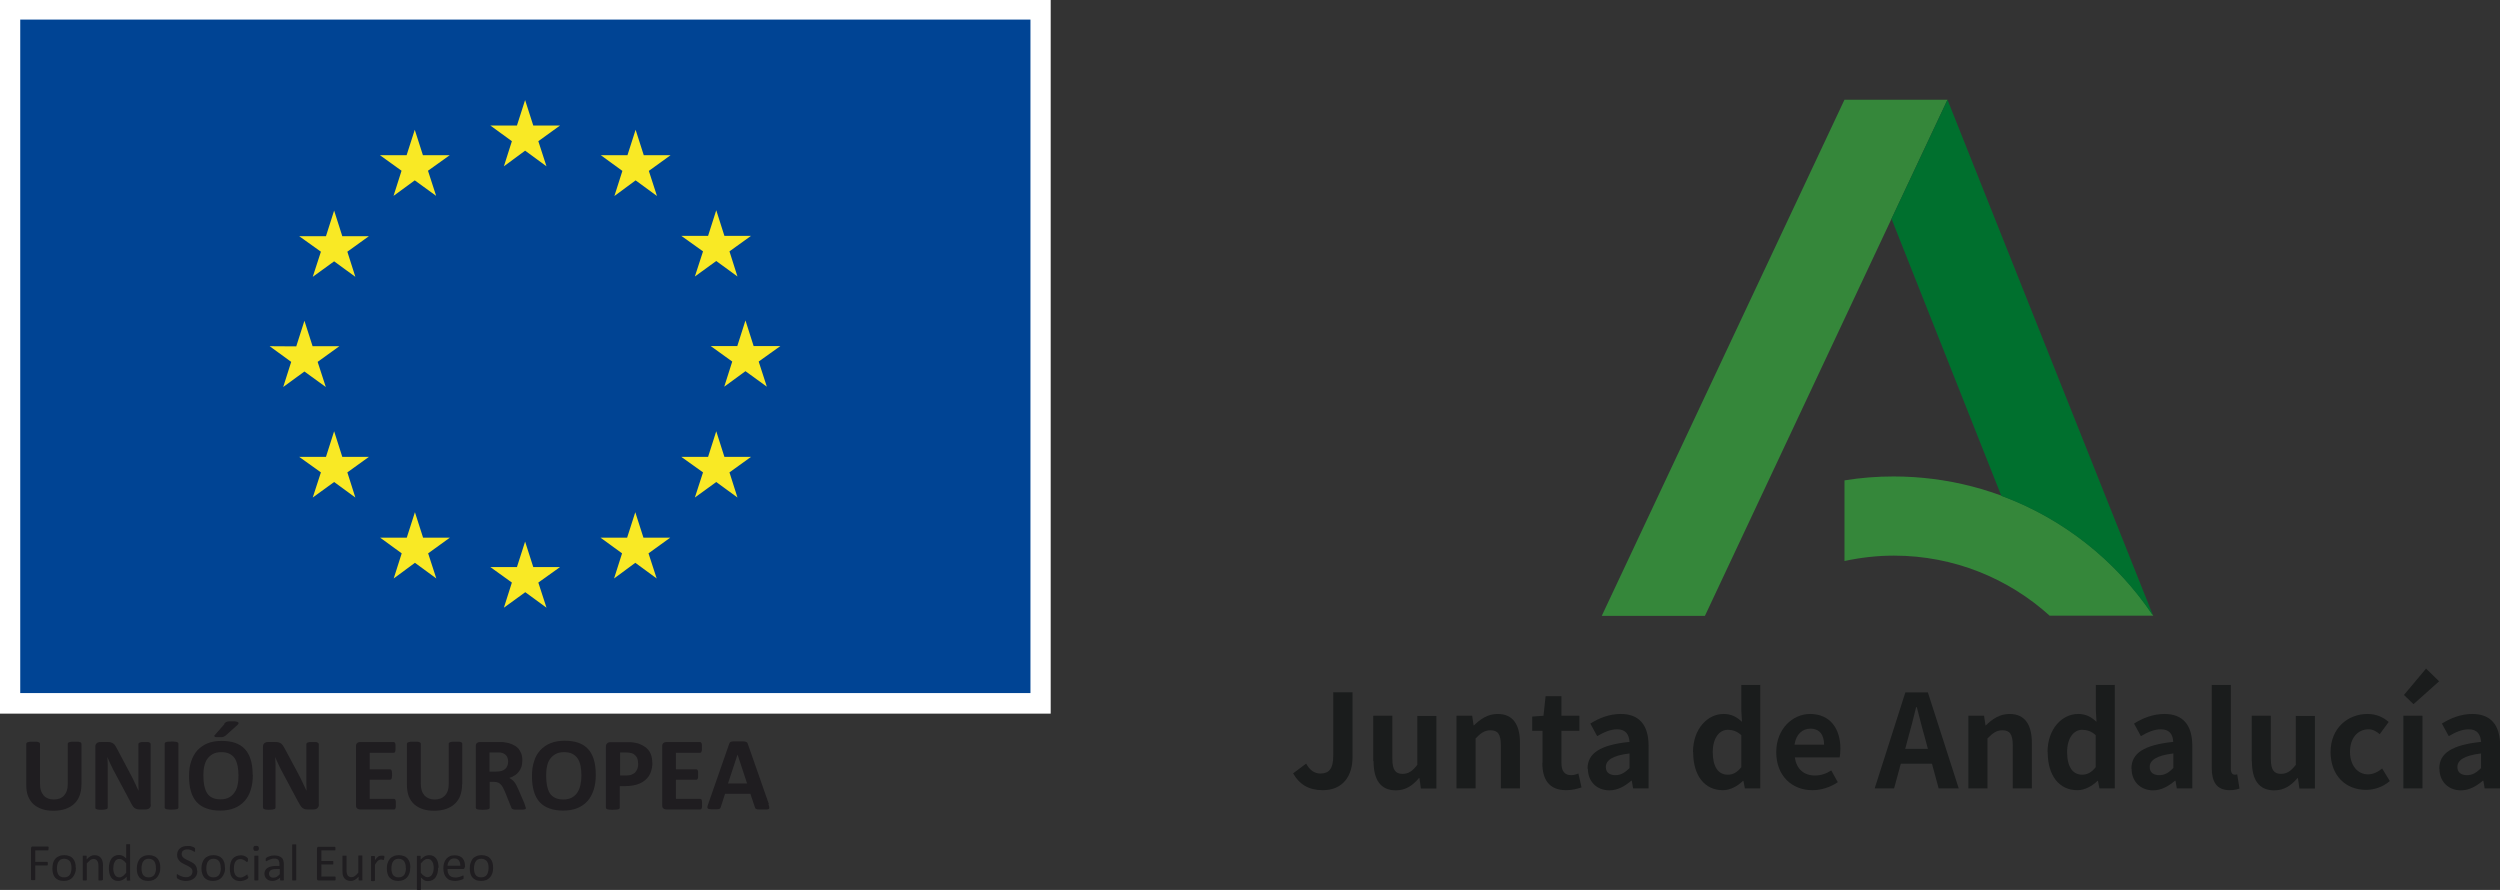 <svg xmlns="http://www.w3.org/2000/svg" id="Capa_2" width="153.16" height="54.52" viewBox="0 0 153.16 54.52"><rect x="0" y="0" width="153.16" height="54.52" fill="#333333" stroke="none"/><g id="Capa_1-2"><path d="M4.99,48.05c0,.26-.04.48-.11.68-.07.2-.18.37-.33.51-.14.14-.33.24-.54.32-.21.07-.46.11-.73.11-.26,0-.49-.03-.7-.1-.21-.07-.38-.17-.53-.3-.14-.13-.25-.3-.33-.49-.08-.2-.11-.43-.11-.69v-2.52s0-.04.02-.06c.01-.01.04-.03.07-.04.03-.01.08-.02.13-.03.05,0,.12,0,.2,0s.15,0,.2,0c.05,0,.1.01.13.03.03,0,.05.02.07.04.01.02.02.04.02.06v2.44c0,.16.02.31.06.43.04.12.1.22.17.3.07.08.17.14.27.18.1.04.22.06.35.06s.25-.02.36-.06c.1-.04.19-.1.26-.18.07-.08.13-.17.17-.29.04-.11.06-.24.06-.39v-2.49s0-.04.02-.06c.01-.01.04-.03.07-.04.03-.01.08-.02.13-.03.05,0,.12,0,.2,0s.15,0,.2,0c.05,0,.1.01.13.03.03,0,.06.02.07.04.01.02.02.04.02.06v2.48Z" style="fill:#1f1d20; stroke-width:0px;"></path><path d="M9.24,49.29c0,.05,0,.09-.02.13-.02.04-.04.07-.07.1-.03.02-.06.04-.1.05-.04.01-.08.02-.12.02h-.36c-.07,0-.14,0-.19-.02-.06-.02-.1-.04-.15-.08-.05-.04-.09-.09-.13-.16-.04-.07-.09-.15-.14-.26l-1.03-1.93c-.06-.12-.12-.24-.18-.37-.06-.13-.12-.26-.17-.39h0c0,.15.02.31.02.46,0,.15,0,.31,0,.47v2.16s0,.04-.02.06c-.01.02-.03.03-.06.04-.03.01-.07.02-.12.03-.05,0-.11.01-.19.01s-.14,0-.19-.01c-.05,0-.09-.02-.11-.03-.03-.01-.05-.02-.06-.04,0-.02-.01-.04-.01-.06v-3.72c0-.1.03-.18.09-.22.06-.05.13-.07.21-.07h.45c.08,0,.15,0,.2.02.05.02.11.04.15.07.04.03.09.08.12.13.04.06.08.13.12.21l.8,1.51c.05.09.09.18.14.27.05.09.09.18.13.27.04.09.09.17.12.26.04.09.08.17.12.25h0c0-.15-.01-.3-.01-.46,0-.16,0-.32,0-.46v-1.94s0-.04.02-.06c.01-.01.04-.03.06-.04.03-.01.07-.02.12-.03.05,0,.11,0,.19,0,.07,0,.13,0,.18,0,.05,0,.09.01.11.03.02.01.04.03.05.04.01.02.02.04.02.06v3.72Z" style="fill:#1f1d20; stroke-width:0px;"></path><path d="M10.93,49.47s0,.04-.02.06c-.01.02-.04.03-.07.04-.03,0-.07.02-.13.02-.05,0-.12.01-.2.01s-.15,0-.2-.01c-.05,0-.1-.01-.13-.02-.03-.01-.05-.03-.07-.04-.01-.02-.02-.04-.02-.06v-3.91s0-.04.02-.06c.01-.01.04-.03.07-.04.03-.01.08-.02.13-.02.05,0,.12-.01.2-.01s.15,0,.2.01c.06,0,.1.01.13.02.03.01.06.03.07.04.02.02.02.04.02.06v3.91Z" style="fill:#1f1d20; stroke-width:0px;"></path><path d="M15.49,47.47c0,.34-.04.65-.13.92-.08.27-.21.5-.38.69-.17.19-.38.33-.62.43-.25.1-.54.15-.86.15s-.6-.04-.84-.13c-.24-.08-.44-.21-.6-.38-.16-.17-.28-.39-.36-.66-.08-.26-.12-.58-.12-.94,0-.34.04-.64.13-.9.09-.27.21-.49.38-.68.17-.18.38-.33.62-.43.25-.1.54-.15.86-.15s.59.04.83.12c.24.08.44.21.6.38.16.17.28.39.36.65.08.26.12.57.12.93M14.61,47.52c0-.22-.02-.41-.05-.59-.04-.18-.09-.33-.17-.46-.08-.12-.19-.22-.33-.29-.14-.07-.31-.1-.51-.1s-.38.04-.52.12c-.14.08-.25.18-.34.31-.09.13-.14.28-.18.45-.04.18-.05.36-.05.55,0,.23.02.43.05.61.04.18.09.33.17.46.08.13.19.23.32.29.14.07.31.1.52.1s.38-.04.52-.12c.14-.08.25-.18.34-.32.09-.13.15-.28.18-.46.04-.18.05-.36.05-.56M13.74,44.33s.06-.06.08-.07c.03-.02.06-.04.1-.05.04-.01.08-.02.14-.02.05,0,.12,0,.2,0,.1,0,.17,0,.23.02.05.01.09.03.11.05.02.02.03.04.01.07-.01.03-.03.05-.06.08l-.71.64s-.04.03-.07.05c-.02.01-.05.03-.08.04-.03.01-.07.02-.11.02-.04,0-.1,0-.17,0s-.13,0-.17,0c-.05,0-.08-.02-.09-.03-.02-.02-.02-.03-.02-.05,0-.02.02-.05.05-.07l.57-.65Z" style="fill:#1f1d20; stroke-width:0px;"></path><path d="M19.54,49.29c0,.05-.01.09-.03.13-.02.04-.04.07-.07.1-.03.02-.06.04-.1.05-.04.01-.08.02-.12.02h-.36c-.07,0-.14,0-.19-.02-.05-.02-.1-.04-.15-.08-.04-.04-.09-.09-.13-.16-.04-.07-.09-.15-.15-.26l-1.03-1.93c-.06-.12-.12-.24-.18-.37-.06-.13-.12-.26-.17-.39h0c0,.15.02.31.02.46,0,.15,0,.31,0,.47v2.16s0,.04-.02.06c-.01.02-.03.03-.06.04-.03.01-.07.02-.12.03-.05,0-.11.01-.19.01s-.14,0-.19-.01c-.05,0-.09-.02-.11-.03-.03-.01-.05-.02-.06-.04-.01-.02-.02-.04-.02-.06v-3.72c0-.1.03-.18.09-.22.06-.05.13-.07.21-.07h.45c.08,0,.15,0,.21.02.06.02.1.04.15.07.04.03.08.08.12.13.04.06.08.13.12.21l.81,1.51c.05.09.09.18.14.27.05.09.09.18.13.27.04.09.08.17.12.26.04.09.08.17.12.25h0c0-.15-.01-.3-.01-.46,0-.16,0-.32,0-.46v-1.94s0-.04.02-.06c.01-.01.03-.03.06-.04.03-.01.07-.02.12-.03.05,0,.11,0,.19,0s.14,0,.18,0c.05,0,.09.01.11.03.03.01.04.03.06.04.01.02.02.04.02.06v3.72Z" style="fill:#1f1d20; stroke-width:0px;"></path><path d="M24.25,49.26c0,.06,0,.11,0,.16,0,.04-.01.07-.02.1-.01.02-.02.04-.04.06-.01,0-.03.01-.05.01h-2.08c-.07,0-.13-.02-.18-.06-.05-.04-.07-.11-.07-.2v-3.61c0-.09.02-.16.07-.2.05-.04.11-.06.18-.06h2.06s.04,0,.05.02c.02.01.03.03.04.05.01.03.02.06.02.1,0,.04,0,.09,0,.16s0,.11,0,.15c0,.04-.01.07-.02.1,0,.03-.02.05-.04.06-.02.01-.03.02-.05.02h-1.47v1.01h1.25s.04,0,.05.02c.02.01.03.03.04.05.01.02.02.06.02.1,0,.04.01.09.01.15,0,.06,0,.11-.01.15,0,.04-.01.07-.02.1,0,.03-.02.04-.04.05-.02.01-.03.02-.05.02h-1.25v1.17h1.49s.04,0,.05.02c.02,0,.03.03.04.05,0,.03.02.06.02.1,0,.04,0,.09,0,.15" style="fill:#1f1d20; stroke-width:0px;"></path><path d="M28.31,48.05c0,.26-.04.48-.11.68-.07.2-.18.37-.33.51-.15.14-.32.24-.54.32-.21.07-.46.11-.73.11-.26,0-.49-.03-.7-.1-.21-.07-.38-.17-.53-.3-.14-.13-.25-.3-.33-.49-.07-.2-.11-.43-.11-.69v-2.52s0-.04.02-.06c.01-.01.04-.03.07-.04.03-.01.08-.02.13-.03.05,0,.12,0,.21,0s.15,0,.2,0c.05,0,.1.01.13.03.03,0,.05.02.07.04.02.02.02.04.02.06v2.44c0,.16.02.31.06.43.04.12.1.22.17.3.08.08.17.14.27.18.1.04.22.06.35.06s.25-.02.36-.06c.1-.04.19-.1.27-.18.07-.08.13-.17.17-.29.04-.11.06-.24.06-.39v-2.49s0-.04.02-.06c.01-.01.04-.03.07-.04.03-.01.08-.02.13-.03.05,0,.12,0,.2,0s.15,0,.2,0c.05,0,.1.01.13.03.03,0,.05.02.06.04.01.02.02.04.02.06v2.48Z" style="fill:#1f1d20; stroke-width:0px;"></path><path d="M32.22,49.48s0,.04-.01.06c0,.02-.03.03-.06.04-.03.01-.08.02-.14.02-.06,0-.15,0-.25,0-.09,0-.16,0-.21,0-.05,0-.1-.01-.13-.03-.03,0-.05-.02-.07-.04-.01-.02-.02-.04-.03-.07l-.37-.92c-.05-.1-.09-.2-.13-.28-.04-.08-.09-.15-.14-.2-.05-.05-.11-.1-.18-.12-.07-.03-.15-.04-.24-.04h-.26v1.58s0,.04-.02.06c-.02.02-.04.03-.07.04-.03,0-.08.02-.13.02-.05,0-.12.01-.2.01s-.15,0-.21-.01c-.05,0-.1-.01-.13-.02-.03-.01-.05-.03-.07-.04-.01-.02-.02-.04-.02-.06v-3.76c0-.09.02-.16.07-.2.05-.04.11-.06.18-.06h1.07c.11,0,.2,0,.27,0,.07,0,.13.01.19.02.17.02.31.06.45.12.13.06.25.13.34.22.09.09.16.21.21.33.05.13.07.27.07.44,0,.14-.02.26-.05.38-.04.11-.09.21-.16.3-.07.09-.15.17-.25.23-.1.07-.21.12-.34.16.06.03.12.07.17.11.05.04.11.09.15.15.05.06.09.13.13.21s.08.17.12.26l.35.81c.03.08.05.14.06.18.01.04.02.07.02.09M31.13,46.67c0-.14-.03-.25-.09-.35-.06-.09-.16-.16-.3-.2-.04-.01-.09-.02-.15-.02-.05,0-.13,0-.22,0h-.38v1.17h.43c.12,0,.23-.02.31-.04.09-.03.16-.07.22-.12.06-.05.1-.11.13-.19.03-.07.05-.15.05-.24" style="fill:#1f1d20; stroke-width:0px;"></path><path d="M36.5,47.47c0,.34-.04.65-.13.92-.09.27-.21.5-.38.69-.17.19-.38.33-.62.43-.25.1-.54.15-.86.15s-.6-.04-.84-.13c-.24-.08-.44-.21-.6-.38-.16-.17-.28-.39-.36-.66-.08-.27-.12-.58-.12-.95,0-.34.04-.63.13-.9.08-.27.21-.49.38-.68.17-.18.38-.33.63-.43.25-.1.54-.15.86-.15s.59.04.83.12c.24.08.44.21.6.38.16.17.28.39.36.65.08.26.12.58.12.93M35.62,47.52c0-.22-.02-.41-.05-.59-.04-.18-.09-.33-.18-.46-.08-.12-.19-.22-.33-.29-.14-.07-.31-.1-.51-.1s-.38.04-.52.12c-.14.08-.25.18-.34.31-.09.13-.15.28-.18.46-.04.18-.05.36-.05.55,0,.23.02.43.05.61.04.18.09.33.17.46.08.13.19.22.33.29.14.07.31.1.51.1s.38-.04.52-.12c.14-.08.25-.18.34-.32.08-.13.15-.29.18-.46.04-.18.06-.37.06-.56" style="fill:#1f1d20; stroke-width:0px;"></path><path d="M39.97,46.71c0,.23-.04.44-.11.62-.07.18-.18.33-.32.45-.14.12-.31.22-.51.28-.2.06-.44.1-.71.1h-.35v1.32s0,.04-.02.06c-.01.02-.04.03-.07.04-.03,0-.07.02-.13.02-.06,0-.12.01-.21.01s-.15,0-.2-.01c-.05,0-.1-.01-.13-.02-.03-.01-.05-.03-.07-.04-.01-.02-.02-.04-.02-.06v-3.72c0-.1.02-.17.08-.22.05-.05.12-.07.2-.07h.98c.1,0,.19,0,.28,0,.09,0,.19.03.32.05.12.02.25.07.38.14.13.07.24.15.33.25.09.1.16.22.2.35.05.14.07.29.07.46M39.09,46.77c0-.14-.02-.26-.07-.36-.05-.09-.12-.16-.19-.21-.07-.04-.15-.07-.23-.08-.08-.01-.17-.02-.25-.02h-.36v1.41h.38c.13,0,.25-.02.34-.06.09-.04.16-.08.22-.15.06-.07.1-.14.13-.23.03-.09.04-.19.04-.3" style="fill:#1f1d20; stroke-width:0px;"></path><path d="M43.01,49.26c0,.06,0,.11,0,.16,0,.04-.01.07-.02.1-.01.02-.03.04-.04.06-.02,0-.04.01-.05.01h-2.08c-.07,0-.13-.02-.18-.06-.05-.04-.07-.11-.07-.2v-3.61c0-.09.02-.16.07-.2.05-.04.11-.06.18-.06h2.07s.04,0,.05.02c.01.01.03.03.04.05.01.03.02.06.02.1,0,.04,0,.09,0,.16s0,.11,0,.15c0,.04-.01.07-.02.1-.01.03-.02.05-.04.06-.02.01-.03.02-.05.02h-1.48v1.01h1.25s.04,0,.05.02c.02.01.03.03.04.05.01.02.02.06.02.1,0,.04,0,.09,0,.15,0,.06,0,.11,0,.15,0,.04-.01.07-.02.1-.01.03-.02.04-.04.05-.01.01-.03.02-.05.02h-1.25v1.17h1.49s.04,0,.05.02c.02,0,.03.03.04.05,0,.03.02.06.02.1,0,.04,0,.09,0,.15" style="fill:#1f1d20; stroke-width:0px;"></path><path d="M47.08,49.27c.03.08.04.14.05.18,0,.05,0,.08-.02.1s-.07.04-.12.04c-.06,0-.14,0-.25,0s-.19,0-.25,0c-.06,0-.11,0-.14-.02-.03-.01-.05-.02-.07-.04-.01-.02-.02-.04-.03-.07l-.28-.83h-1.55l-.26.81s-.02.05-.03.07c-.01.02-.04.04-.07.05-.03.01-.07.02-.13.02-.06,0-.13,0-.22,0-.1,0-.17,0-.23-.01-.06,0-.1-.02-.12-.04-.02-.03-.03-.06-.02-.1,0-.04.02-.1.05-.18l1.28-3.67s.03-.07.04-.09c.02-.02.05-.04.08-.05.04-.01.09-.02.16-.02.06,0,.15,0,.26,0,.12,0,.23,0,.3,0,.07,0,.13.01.17.02.04.01.07.03.09.05.02.02.04.05.05.1l1.28,3.66ZM45.18,46.24h0l-.58,1.76h1.17l-.58-1.76Z" style="fill:#1f1d20; stroke-width:0px;"></path><path d="M2.97,51.99s0,.04,0,.05c0,.01,0,.03-.01.04,0,0-.01.02-.02.02,0,0-.01,0-.02,0h-.76v.7h.72s.01,0,.02,0c0,0,.01.01.02.02,0,0,.01.02.01.04,0,.01,0,.03,0,.05,0,.02,0,.04,0,.05,0,.02,0,.03-.01.04,0,0,0,.01-.02.02,0,0-.02,0-.02,0h-.72v.86s0,.01,0,.02c0,0,0,0-.02.01-.01,0-.02,0-.04.01-.02,0-.04,0-.07,0s-.05,0-.07,0c-.02,0-.03,0-.04-.01-.01,0-.02,0-.02-.01,0,0,0-.01,0-.02v-1.91s.01-.07.03-.09c.02-.02.04-.02.07-.02h.93s.01,0,.02,0c0,0,.01.01.02.02,0,.01,0,.02.01.04,0,.01,0,.03,0,.05" style="fill:#1f1d20; stroke-width:0px;"></path><path d="M4.65,53.16c0,.12-.01.23-.05.32-.03.1-.08.18-.14.26-.06.07-.14.13-.23.17-.09.04-.2.06-.32.06s-.22-.02-.31-.05c-.09-.04-.16-.09-.22-.15-.06-.07-.1-.15-.13-.24-.03-.1-.04-.2-.04-.33s.02-.23.04-.33c.03-.1.07-.18.14-.26.06-.07.14-.12.23-.16.09-.04.2-.06.32-.06s.22.02.31.06c.09.03.16.08.22.15.06.07.1.15.13.24.03.1.04.2.04.32M4.38,53.18c0-.08,0-.15-.02-.22-.01-.07-.04-.13-.07-.18-.03-.05-.08-.09-.14-.12-.06-.03-.13-.05-.21-.05-.08,0-.15.01-.2.04-.06.02-.1.07-.14.12-.04.05-.07.11-.08.18-.02.07-.03.15-.03.23s0,.16.02.23c.02.07.04.13.07.18.04.05.08.09.14.12.06.03.13.04.21.04.08,0,.15-.01.2-.04.06-.02.1-.06.14-.11.04-.05.06-.11.08-.18.02-.07.03-.15.03-.23" style="fill:#1f1d20; stroke-width:0px;"></path><path d="M6.28,53.9s0,.02,0,.02c0,0-.01.01-.02.01-.01,0-.02,0-.04.01-.02,0-.04,0-.07,0s-.05,0-.06,0c-.02,0-.03,0-.04-.01,0,0-.02,0-.02-.01,0,0,0-.01,0-.02v-.84c0-.08,0-.15-.02-.2-.01-.05-.03-.09-.06-.13-.02-.04-.06-.06-.09-.08-.04-.02-.08-.03-.13-.03-.07,0-.13.02-.2.07-.06.05-.13.12-.21.2v1.01s0,.02,0,.02c0,0-.01.01-.02.01-.01,0-.02,0-.04.01-.02,0-.04,0-.06,0-.03,0-.05,0-.07,0-.02,0-.03,0-.04-.01s-.02,0-.02-.01c0,0,0-.01,0-.02v-1.44s0-.02,0-.02c0,0,0-.01.02-.02,0,0,.02,0,.04,0,.01,0,.03,0,.06,0,.02,0,.04,0,.06,0,.02,0,.03,0,.04,0,0,0,.02.01.02.02,0,0,0,.01,0,.02v.19c.08-.09.16-.16.24-.2.08-.04.16-.06.24-.06.1,0,.18.02.24.05.06.03.12.07.16.13.04.05.07.12.09.19.02.07.03.16.03.27v.88Z" style="fill:#1f1d20; stroke-width:0px;"></path><path d="M7.99,53.9s0,.02,0,.02c0,0,0,.01-.02.02-.01,0-.02,0-.04.01-.02,0-.04,0-.05,0-.02,0-.04,0-.06,0-.02,0-.03,0-.04-.01,0,0-.02,0-.02-.02,0,0,0-.01,0-.02v-.19c-.08.08-.15.15-.24.19-.08.04-.17.07-.27.07-.11,0-.2-.02-.27-.06-.07-.04-.14-.1-.18-.17-.05-.07-.08-.15-.1-.25-.02-.1-.03-.19-.03-.3,0-.12.01-.23.04-.33.03-.1.07-.19.12-.26.05-.07.12-.12.19-.16.08-.04.17-.06.27-.06.08,0,.16.02.23.05.07.04.14.09.21.16v-.83s0-.02,0-.02c0,0,.01-.01.02-.02.01,0,.02,0,.04,0,.02,0,.04,0,.06,0s.05,0,.06,0c.02,0,.03,0,.04,0,0,0,.02,0,.02.02,0,0,0,.02,0,.02v2.13ZM7.73,52.89c-.07-.09-.14-.16-.21-.2-.07-.05-.14-.07-.21-.07-.07,0-.12.02-.17.05-.05.03-.09.08-.11.13-.03.05-.05.11-.07.18-.01.07-.02.14-.02.2,0,.07,0,.14.02.21.01.07.03.13.06.18.03.06.07.1.11.13.05.03.11.05.17.05.04,0,.07,0,.1-.01.03-.01.07-.03.1-.05.04-.02.07-.05.11-.09.04-.04.08-.08.12-.13v-.58Z" style="fill:#1f1d20; stroke-width:0px;"></path><path d="M9.82,53.16c0,.12-.01.23-.05.32-.03.1-.08.18-.14.26-.06.07-.14.13-.23.17-.09.04-.2.06-.32.06s-.22-.02-.31-.05c-.09-.04-.16-.09-.22-.15-.06-.07-.1-.15-.13-.24-.03-.1-.04-.2-.04-.33s.02-.23.05-.33c.03-.1.08-.18.14-.26.06-.07.14-.12.23-.16.09-.04.2-.06.32-.06s.22.02.31.06c.09.03.16.08.22.15.06.07.1.15.13.24.03.1.04.2.04.32M9.55,53.18c0-.08,0-.15-.02-.22-.02-.07-.04-.13-.07-.18-.03-.05-.08-.09-.13-.12-.06-.03-.13-.05-.21-.05-.08,0-.15.01-.2.04-.06.02-.1.07-.14.12-.04.05-.07.11-.08.18-.02.07-.03.15-.03.23s0,.16.02.23c.01.07.04.13.07.18.03.05.08.09.14.12.06.03.13.04.21.04.08,0,.15-.01.2-.04.06-.02.1-.06.14-.11.04-.05.06-.11.08-.18.02-.07.03-.15.03-.23" style="fill:#1f1d20; stroke-width:0px;"></path><path d="M12.09,53.36c0,.1-.02.18-.05.26-.04.08-.09.14-.15.19-.06.05-.14.09-.22.12-.09.03-.18.04-.28.04-.07,0-.13,0-.19-.02-.06-.01-.11-.02-.16-.04-.04-.02-.08-.04-.11-.05s-.05-.04-.07-.05c-.01-.01-.02-.03-.03-.05,0-.02,0-.05,0-.08,0-.02,0-.04,0-.06,0-.02,0-.03,0-.04,0-.01,0-.02.01-.02,0,0,.01,0,.02,0,.01,0,.04.01.06.03.03.02.06.04.11.06.04.02.09.04.15.06.06.02.13.03.21.03.06,0,.11,0,.16-.02.05-.02.09-.04.13-.07.04-.03.06-.06.08-.11.02-.04.03-.09.03-.15,0-.06-.01-.11-.04-.15-.03-.04-.06-.08-.11-.11-.04-.03-.09-.06-.15-.09-.06-.03-.11-.05-.17-.08-.06-.03-.11-.06-.17-.09-.06-.03-.11-.07-.15-.12-.04-.04-.08-.1-.11-.16-.03-.06-.04-.13-.04-.22s.02-.16.05-.23c.03-.07.07-.12.13-.17.06-.05.12-.08.2-.11.08-.02.16-.03.25-.03.05,0,.09,0,.14,0,.04,0,.09.02.13.03.04.01.08.03.11.04.03.02.06.03.06.04.01.01.02.02.02.03,0,0,0,.01.01.02,0,.01,0,.02,0,.03v.05s0,.04,0,.05c0,.02,0,.03,0,.04,0,.01,0,.02-.01.02,0,0-.01,0-.02,0-.01,0-.03,0-.06-.02-.02-.01-.05-.03-.09-.05-.03-.02-.08-.04-.13-.05-.05-.02-.11-.02-.17-.02-.06,0-.11,0-.15.02-.04.02-.08.04-.11.06-.03.02-.05.06-.06.09-.01.04-.02.07-.02.11,0,.06.01.11.04.15.03.04.06.08.11.11.04.03.09.06.15.09.06.03.12.05.17.08.06.03.12.06.17.09.06.03.11.07.15.11.04.04.08.1.11.16.03.06.04.13.04.21" style="fill:#1f1d20; stroke-width:0px;"></path><path d="M13.79,53.16c0,.12-.01.23-.05.32-.03.1-.08.18-.14.26-.06.07-.14.13-.23.17-.09.04-.2.06-.32.06s-.22-.02-.31-.05c-.09-.04-.16-.09-.22-.15-.06-.07-.1-.15-.13-.24-.03-.1-.05-.2-.05-.33s.02-.23.05-.33c.03-.1.08-.18.14-.26.06-.07.14-.12.23-.16.09-.04.2-.06.32-.06s.22.02.31.06c.09.03.16.08.22.15.06.07.1.15.13.24.03.1.04.2.04.32M13.52,53.18c0-.08,0-.15-.02-.22-.01-.07-.04-.13-.07-.18-.03-.05-.08-.09-.13-.12-.06-.03-.13-.05-.21-.05s-.15.01-.2.04c-.06.02-.1.07-.14.12-.04.05-.07.11-.08.18-.02.07-.03.15-.03.23s0,.16.02.23c.02.07.04.13.07.18.04.05.08.09.14.12.06.03.13.04.21.04.08,0,.14-.01.2-.04.06-.02.1-.06.14-.11.04-.05.06-.11.08-.18.02-.07.03-.15.03-.23" style="fill:#1f1d20; stroke-width:0px;"></path><path d="M15.21,53.68s0,.03,0,.05c0,.01,0,.02,0,.04,0,.01,0,.02-.01.02,0,0-.01.02-.02.03-.02.01-.04.03-.07.05-.03.02-.07.04-.11.05-.04.02-.08.03-.13.04-.05.01-.1.02-.15.02-.1,0-.19-.02-.28-.05-.08-.04-.15-.09-.2-.15-.05-.07-.1-.14-.12-.24-.03-.1-.04-.21-.04-.33,0-.14.02-.26.05-.37.03-.1.08-.18.14-.25.06-.06.13-.11.21-.14.08-.03.17-.05.26-.05.04,0,.09,0,.13.01.04,0,.08.02.12.04.04.01.07.03.1.05.03.02.05.04.06.05.01.01.02.02.03.03,0,0,0,.02.01.02,0,.01,0,.02,0,.04,0,.01,0,.03,0,.05,0,.04,0,.07-.02.09,0,.02-.02.03-.04.03-.02,0-.03-.01-.05-.03-.02-.02-.05-.04-.08-.06-.03-.02-.07-.04-.12-.06-.05-.02-.1-.03-.16-.03-.12,0-.22.05-.29.15-.07.1-.1.24-.1.42,0,.09,0,.18.02.24.02.07.05.13.08.18.04.05.08.08.12.1.05.03.11.04.17.04s.12-.01.16-.03c.05-.02.09-.04.12-.06.03-.02.06-.04.09-.06.02-.02.04-.03.05-.03,0,0,.01,0,.02,0,0,0,0,.01.01.02,0,.01,0,.03,0,.04,0,.02,0,.03,0,.06" style="fill:#1f1d20; stroke-width:0px;"></path><path d="M15.86,51.97c0,.06-.01.1-.04.13-.02.02-.07.03-.13.03s-.11,0-.13-.03c-.02-.02-.04-.06-.04-.12s.01-.1.04-.13c.02-.02.07-.03.13-.03s.11.01.13.03c.02.02.04.06.04.12M15.83,53.9s0,.02,0,.02c0,0,0,.01-.02.01-.01,0-.02,0-.04.01-.02,0-.04,0-.07,0-.02,0-.05,0-.06,0-.02,0-.03,0-.04-.01-.01,0-.02,0-.02-.01,0,0,0-.01,0-.02v-1.44s0-.01,0-.02c0,0,.01-.01.02-.02,0,0,.02,0,.04,0,.02,0,.04,0,.06,0,.03,0,.05,0,.07,0,.02,0,.03,0,.04,0,0,0,.02.01.02.02,0,0,0,.01,0,.02v1.44Z" style="fill:#1f1d20; stroke-width:0px;"></path><path d="M17.4,53.9s0,.02-.01.03c0,0-.02.01-.04.01-.01,0-.04,0-.07,0s-.05,0-.07,0c-.02,0-.03,0-.04-.01,0,0-.01-.02-.01-.03v-.14c-.06.07-.13.12-.21.15-.08.04-.16.06-.25.06-.07,0-.14-.01-.2-.03-.06-.02-.11-.05-.16-.09-.04-.04-.08-.08-.1-.14-.02-.05-.04-.12-.04-.18,0-.08.02-.15.05-.21.03-.06.08-.11.14-.15.06-.04.14-.07.23-.09.09-.02.19-.03.3-.03h.2v-.11c0-.06,0-.1-.02-.15,0-.04-.03-.08-.05-.11-.03-.03-.06-.05-.1-.06-.04-.02-.09-.02-.15-.02-.07,0-.12,0-.18.03-.05.01-.1.03-.14.05-.04.02-.07.04-.1.05-.03.02-.05.03-.06.03,0,0-.02,0-.02,0,0,0-.01-.01-.02-.02,0,0,0-.02,0-.03,0-.01,0-.03,0-.04,0-.03,0-.05,0-.06,0-.02.01-.03.03-.05.01-.01.04-.03.07-.05.04-.02.08-.04.12-.05.04-.01.1-.03.15-.04.05,0,.11-.01.17-.01.1,0,.19.01.26.04.07.02.13.06.18.1.05.04.08.1.1.17.02.07.03.15.03.24v.97ZM17.14,53.24h-.23c-.07,0-.14,0-.19.02-.06.01-.1.03-.13.05-.03.02-.06.05-.08.09-.02.03-.03.07-.03.12,0,.07.02.13.07.18.05.05.11.07.2.07.07,0,.14-.02.2-.05.06-.04.12-.09.19-.16v-.31Z" style="fill:#1f1d20; stroke-width:0px;"></path><path d="M18.15,53.9s0,.02,0,.02c0,0-.01.01-.02.01-.01,0-.02,0-.04.01-.02,0-.04,0-.07,0-.02,0-.05,0-.06,0-.02,0-.03,0-.04-.01-.01,0-.02,0-.02-.01,0,0,0-.01,0-.02v-2.13s0-.02,0-.02c0,0,.01-.01.02-.02,0,0,.02,0,.04,0,.02,0,.04,0,.06,0,.03,0,.05,0,.07,0,.02,0,.03,0,.04,0,0,0,.01.01.02.02,0,0,0,.01,0,.02v2.13Z" style="fill:#1f1d20; stroke-width:0px;"></path><path d="M20.56,53.83s0,.04,0,.05c0,.02,0,.03-.01.04,0,0-.01.02-.02.02,0,0-.02,0-.02,0h-.99s-.05,0-.07-.02c-.02-.02-.03-.05-.03-.09v-1.84s.01-.07.03-.09c.02-.02.05-.02.07-.02h.98s.02,0,.02,0c0,0,.01.01.02.02,0,0,0,.02.01.04,0,.01,0,.03,0,.05,0,.02,0,.04,0,.05,0,.02,0,.03-.01.04s0,.01-.02.02c0,0-.02,0-.02,0h-.81v.65h.69s.02,0,.02,0c0,0,.01.01.02.02,0,.01,0,.02,0,.04,0,.01,0,.03,0,.05,0,.02,0,.04,0,.05,0,.01,0,.02,0,.03,0,0-.01.02-.02.02,0,0-.01,0-.02,0h-.69v.74h.82s.02,0,.02,0c0,0,.01.01.02.02,0,.01.01.02.01.04,0,.01,0,.03,0,.05" style="fill:#1f1d20; stroke-width:0px;"></path><path d="M22.21,53.9s0,.02,0,.02c0,0-.01.01-.02.01,0,0-.02,0-.04.01-.01,0-.04,0-.06,0-.03,0-.04,0-.06,0-.01,0-.03,0-.04-.01-.01,0-.02,0-.02-.01,0,0,0-.01,0-.02v-.19c-.08.09-.16.15-.24.2-.08.04-.16.06-.24.06-.1,0-.18-.02-.24-.05-.07-.03-.12-.07-.16-.13-.04-.05-.07-.12-.09-.19-.01-.07-.02-.16-.02-.26v-.88s0-.02,0-.02c0,0,0-.01.02-.02.01,0,.02,0,.04,0,.02,0,.04,0,.07,0s.05,0,.06,0c.02,0,.03,0,.04,0,.01,0,.02.01.02.02,0,0,0,.01,0,.02v.84c0,.08,0,.15.02.2.01.05.03.1.05.13.03.04.06.07.1.08.04.02.08.03.14.03.07,0,.13-.02.2-.07.07-.05.14-.12.21-.21v-1.01s0-.02,0-.02c0,0,.01-.01.02-.02,0,0,.02,0,.04,0,.02,0,.04,0,.06,0s.05,0,.07,0c.02,0,.03,0,.04,0,0,0,.02.01.02.02,0,0,0,.01,0,.02v1.44Z" style="fill:#1f1d20; stroke-width:0px;"></path><path d="M23.53,52.56s0,.04,0,.06c0,.02,0,.03,0,.04,0,0,0,.01-.01.02,0,0-.01,0-.02,0-.01,0-.02,0-.03,0-.01,0-.03,0-.04-.01-.01,0-.03,0-.05-.01-.02,0-.04,0-.06,0-.03,0-.05,0-.08.02-.03.01-.05.03-.08.05-.03.02-.06.06-.09.1-.03.04-.07.09-.1.15v.95s0,.02,0,.02c0,0-.01.01-.02.02,0,0-.02,0-.04.01-.01,0-.04,0-.06,0-.03,0-.05,0-.06,0-.02,0-.03,0-.04-.01,0,0-.02,0-.02-.02,0,0,0-.01,0-.02v-1.44s0-.02,0-.02c0,0,.01-.01.02-.02,0,0,.02,0,.04-.01.01,0,.04,0,.06,0s.04,0,.06,0c.01,0,.03,0,.04.01,0,0,.02.01.02.02,0,0,0,.01,0,.02v.21c.04-.06.08-.1.11-.14.04-.04.07-.07.1-.09.03-.02.06-.04.09-.04.03,0,.06-.01.09-.01.01,0,.03,0,.05,0,.02,0,.04,0,.05,0,.02,0,.04,0,.05.01.02,0,.03.01.03.02,0,0,.01.01.01.02,0,0,0,0,0,.02,0,0,0,.02,0,.04v.06Z" style="fill:#1f1d20; stroke-width:0px;"></path><path d="M25.13,53.16c0,.12-.01.23-.04.32-.03.1-.08.18-.14.26-.06.07-.14.13-.23.17-.09.04-.2.06-.32.06s-.22-.02-.31-.05c-.09-.04-.16-.09-.22-.15-.06-.07-.1-.15-.13-.24-.03-.1-.04-.2-.04-.33s.01-.23.05-.33c.03-.1.07-.18.14-.26.06-.07.14-.12.23-.16.09-.04.2-.06.32-.06.12,0,.22.02.31.06.09.03.16.08.22.15.06.07.1.15.13.24.03.1.04.2.04.32M24.86,53.18c0-.08,0-.15-.02-.22-.02-.07-.04-.13-.07-.18-.03-.05-.08-.09-.13-.12-.06-.03-.13-.05-.21-.05s-.15.01-.2.04c-.06.02-.1.07-.14.12-.04.05-.07.11-.08.18-.02.07-.03.15-.03.23s0,.16.02.23c.01.07.04.13.07.18.03.05.08.09.14.12.06.03.13.04.21.04.08,0,.14-.01.2-.04.06-.02.1-.06.14-.11.04-.05.06-.11.08-.18.02-.07.03-.15.03-.23" style="fill:#1f1d20; stroke-width:0px;"></path><path d="M26.84,53.16c0,.12-.01.24-.04.34-.03.1-.07.18-.12.26-.05.07-.12.12-.19.16-.08.04-.17.06-.27.06-.04,0-.08,0-.12-.01-.04,0-.07-.02-.1-.04-.04-.02-.07-.04-.1-.07-.03-.03-.07-.06-.11-.1v.72s0,.02,0,.02c0,0-.01,0-.02.01-.01,0-.02,0-.04.01h-.13s-.03,0-.04-.01c-.01,0-.02,0-.02-.01,0,0,0-.02,0-.02v-2.01s0-.02,0-.02c0,0,.01-.01.02-.02,0,0,.02,0,.04,0,.02,0,.03,0,.06,0s.04,0,.05,0c.01,0,.03,0,.04,0,.01,0,.02.01.02.02,0,0,0,.01,0,.02v.19s.09-.08.13-.12c.04-.03.08-.06.12-.08.04-.02.08-.04.13-.05s.09-.02.14-.02c.1,0,.19.02.27.06.07.04.13.1.18.17.04.07.08.15.1.25.02.09.03.19.03.3M26.57,53.19c0-.08,0-.15-.02-.21,0-.07-.03-.13-.06-.18-.03-.05-.07-.1-.11-.13-.05-.03-.1-.05-.17-.05-.04,0-.07,0-.1.01-.04.01-.07.03-.1.05-.04.02-.07.05-.11.09-.04.04-.08.08-.12.13v.57c.07.09.14.16.21.2.07.05.13.07.2.07.07,0,.12-.02.17-.05.05-.03.09-.07.12-.13.03-.05.05-.11.07-.18.01-.07.02-.13.02-.2" style="fill:#1f1d20; stroke-width:0px;"></path><path d="M28.47,53.12s0,.07-.03.09c-.02.02-.04.03-.07.03h-.95c0,.08,0,.15.02.21.02.06.05.12.08.16.04.05.09.08.15.11.06.02.13.04.22.04.07,0,.13,0,.18-.02.06-.01.1-.02.14-.04.04-.01.07-.02.1-.04.03-.01.04-.02.06-.02,0,0,.01,0,.02,0,0,0,0,.01.01.02,0,0,0,.02,0,.03,0,.01,0,.03,0,.05,0,.01,0,.02,0,.03,0,.01,0,.02,0,.03,0,0,0,.02,0,.02,0,0,0,.01-.01.02,0,0-.02.01-.05.03-.03.01-.06.03-.11.04-.05.01-.1.02-.16.04-.06.01-.12.02-.19.02-.12,0-.22-.02-.31-.05-.09-.03-.16-.08-.22-.15-.06-.06-.11-.15-.14-.24-.03-.1-.05-.21-.05-.34s.02-.23.05-.33c.03-.1.08-.18.14-.25.06-.07.13-.12.22-.16.09-.04.18-.05.29-.05s.21.02.29.05c.08.04.15.08.2.15.05.06.09.13.11.22.02.08.03.17.03.26v.05ZM28.2,53.04c0-.14-.03-.25-.09-.33-.06-.08-.16-.12-.29-.12-.07,0-.12.01-.17.04-.05.02-.09.05-.12.1-.03.04-.06.09-.08.14-.02.05-.03.11-.03.17h.79Z" style="fill:#1f1d20; stroke-width:0px;"></path><path d="M30.21,53.16c0,.12-.01.23-.04.32-.03.1-.08.18-.14.26-.06.07-.14.13-.23.17-.09.04-.2.06-.32.06s-.22-.02-.31-.05c-.09-.04-.16-.09-.22-.15-.06-.07-.1-.15-.13-.24-.03-.1-.04-.2-.04-.33s.01-.23.05-.33c.03-.1.07-.18.13-.26.06-.07.14-.12.23-.16.09-.04.2-.06.32-.06s.22.02.31.06c.09.03.16.08.22.15.06.07.1.15.13.24.03.1.04.2.04.32M29.93,53.18c0-.08,0-.15-.02-.22-.01-.07-.04-.13-.07-.18-.04-.05-.08-.09-.14-.12-.06-.03-.13-.05-.21-.05-.08,0-.15.01-.2.04-.06.02-.11.07-.14.12-.04.05-.07.11-.08.18-.02.07-.03.15-.03.23s0,.16.02.23c.01.07.04.13.07.18.03.05.08.09.14.12.06.03.13.04.21.04.08,0,.15-.01.2-.04.06-.02.1-.06.14-.11.04-.05.06-.11.08-.18.02-.07.03-.15.03-.23" style="fill:#1f1d20; stroke-width:0px;"></path><polyline points="64.37 0 64.37 43.72 0 43.72 0 0" style="fill:#fff; stroke-width:0px;"></polyline><polyline points="63.13 1.2 63.13 42.46 1.24 42.46 1.24 1.2" style="fill:#004494; stroke-width:0px;"></polyline><polygon points="30.87 10.19 32.17 9.23 33.48 10.19 32.98 8.65 34.31 7.69 32.67 7.69 32.17 6.13 31.67 7.69 30.04 7.69 31.36 8.65 30.87 10.19" style="fill:#f9e925; stroke-width:0px;"></polygon><polygon points="24.11 12 25.41 11.05 26.72 12 26.22 10.46 27.55 9.51 25.91 9.51 25.41 7.95 24.91 9.51 23.28 9.51 24.6 10.46 24.11 12" style="fill:#f9e925; stroke-width:0px;"></polygon><polygon points="20.47 12.9 19.97 14.47 18.33 14.47 19.66 15.42 19.16 16.96 20.47 16.01 21.77 16.96 21.28 15.42 22.6 14.47 20.97 14.47 20.47 12.9" style="fill:#f9e925; stroke-width:0px;"></polygon><polygon points="18.65 22.76 19.96 23.71 19.46 22.17 20.79 21.21 19.15 21.21 18.65 19.65 18.15 21.22 16.52 21.21 17.84 22.17 17.35 23.71 18.65 22.76" style="fill:#f9e925; stroke-width:0px;"></polygon><polygon points="20.97 27.99 20.47 26.42 19.97 27.99 18.33 27.99 19.66 28.94 19.16 30.48 20.47 29.53 21.77 30.48 21.28 28.94 22.6 27.99 20.97 27.99" style="fill:#f9e925; stroke-width:0px;"></polygon><polygon points="25.92 32.94 25.42 31.38 24.92 32.94 23.29 32.94 24.61 33.9 24.12 35.44 25.42 34.48 26.73 35.44 26.23 33.9 27.56 32.94 25.92 32.94" style="fill:#f9e925; stroke-width:0px;"></polygon><polygon points="32.67 34.74 32.17 33.18 31.67 34.74 30.04 34.74 31.36 35.69 30.87 37.23 32.18 36.28 33.48 37.23 32.98 35.69 34.31 34.74 32.67 34.74" style="fill:#f9e925; stroke-width:0px;"></polygon><polygon points="39.42 32.94 38.92 31.38 38.42 32.94 36.79 32.94 38.11 33.9 37.62 35.44 38.92 34.48 40.23 35.44 39.73 33.9 41.06 32.94 39.42 32.94" style="fill:#f9e925; stroke-width:0px;"></polygon><polygon points="44.38 27.99 43.88 26.42 43.38 27.99 41.74 27.99 43.07 28.94 42.57 30.48 43.88 29.53 45.18 30.48 44.69 28.94 46.01 27.99 44.38 27.99" style="fill:#f9e925; stroke-width:0px;"></polygon><polygon points="47.81 21.2 46.17 21.2 45.67 19.63 45.17 21.2 43.54 21.2 44.86 22.15 44.37 23.69 45.67 22.74 46.98 23.69 46.48 22.15 47.81 21.2" style="fill:#f9e925; stroke-width:0px;"></polygon><polygon points="42.57 16.94 43.88 15.99 45.18 16.94 44.69 15.4 46.01 14.45 44.38 14.45 43.88 12.88 43.38 14.45 41.74 14.45 43.07 15.4 42.57 16.94" style="fill:#f9e925; stroke-width:0px;"></polygon><polygon points="38.94 7.95 38.44 9.51 36.81 9.51 38.13 10.47 37.64 12.01 38.94 11.05 40.25 12.01 39.75 10.47 41.08 9.51 39.44 9.51 38.94 7.95" style="fill:#f9e925; stroke-width:0px;"></polygon><path d="M79.22,47.38l.8-.6c.23.43.54.61.87.61.52,0,.79-.28.79-1.09v-3.89h1.18v3.99c0,1.1-.56,2.01-1.82,2.01-.86,0-1.43-.35-1.82-1.03" style="fill:#1a1c1c; stroke-width:0px;"></path><path d="M84.13,46.63v-2.78h1.17v2.63c0,.68.19.93.62.93.37,0,.6-.16.91-.55v-3h1.17v4.45h-.95l-.09-.64h-.03c-.38.45-.81.75-1.41.75-.96,0-1.37-.67-1.37-1.78" style="fill:#1a1c1c; stroke-width:0px;"></path><path d="M89.24,43.85h.95l.09.59h.02c.39-.38.84-.7,1.45-.7.96,0,1.37.67,1.37,1.79v2.77h-1.17v-2.63c0-.69-.19-.93-.63-.93-.37,0-.6.17-.92.5v3.06h-1.17v-4.45Z" style="fill:#1a1c1c; stroke-width:0px;"></path><path d="M94.5,46.74v-1.97h-.63v-.87l.69-.05.13-1.2h.97v1.2h1.1v.92h-1.1v1.97c0,.51.2.75.6.75.14,0,.32-.05.44-.1l.19.85c-.24.08-.55.17-.94.17-1.06,0-1.46-.67-1.46-1.67" style="fill:#1a1c1c; stroke-width:0px;"></path><path d="M97.26,47.09c0-.95.77-1.45,2.57-1.64-.03-.44-.22-.77-.76-.77-.41,0-.81.18-1.22.42l-.42-.77c.52-.33,1.16-.59,1.86-.59,1.13,0,1.71.67,1.71,1.96v2.6h-.95l-.08-.47h-.03c-.39.33-.83.59-1.34.59-.79,0-1.32-.56-1.32-1.32M99.83,47.06v-.9c-1.09.13-1.45.44-1.45.83,0,.35.25.5.59.5s.58-.16.87-.44" style="fill:#1a1c1c; stroke-width:0px;"></path><path d="M103.72,46.08c0-1.45.91-2.34,1.87-2.34.5,0,.81.19,1.13.48l-.04-.7v-1.56h1.16v6.34h-.94l-.09-.46h-.03c-.33.32-.77.57-1.23.57-1.1,0-1.82-.87-1.82-2.33M106.68,46.99v-1.95c-.27-.25-.56-.33-.83-.33-.5,0-.92.48-.92,1.37s.33,1.38.92,1.38c.31,0,.57-.13.83-.46" style="fill:#1a1c1c; stroke-width:0px;"></path><path d="M108.82,46.08c0-1.44,1.02-2.34,2.07-2.34,1.23,0,1.86.9,1.86,2.12,0,.22-.02.44-.05.54h-2.74c.1.73.57,1.11,1.23,1.11.37,0,.69-.11,1-.31l.4.72c-.44.3-1,.49-1.55.49-1.25,0-2.22-.87-2.22-2.33M111.75,45.62c0-.59-.27-.98-.84-.98-.47,0-.88.33-.97.98h1.81Z" style="fill:#1a1c1c; stroke-width:0px;"></path><path d="M116.73,42.42h1.38l1.89,5.88h-1.23l-.41-1.51h-1.91l-.41,1.51h-1.19l1.88-5.88ZM116.71,45.88h1.4l-.17-.64c-.18-.61-.34-1.29-.51-1.92h-.04c-.15.64-.33,1.31-.5,1.92l-.17.64Z" style="fill:#1a1c1c; stroke-width:0px;"></path><path d="M120.6,43.85h.95l.09.59h.02c.39-.38.84-.7,1.45-.7.96,0,1.37.67,1.37,1.79v2.77h-1.17v-2.63c0-.69-.19-.93-.63-.93-.37,0-.59.17-.92.5v3.06h-1.17v-4.45Z" style="fill:#1a1c1c; stroke-width:0px;"></path><path d="M125.44,46.08c0-1.45.91-2.34,1.87-2.34.5,0,.81.19,1.13.48l-.04-.7v-1.56h1.16v6.34h-.94l-.09-.46h-.03c-.33.32-.77.57-1.23.57-1.1,0-1.82-.87-1.82-2.33M128.39,46.99v-1.95c-.27-.25-.56-.33-.83-.33-.5,0-.92.48-.92,1.37s.34,1.38.92,1.38c.31,0,.57-.13.83-.46" style="fill:#1a1c1c; stroke-width:0px;"></path><path d="M130.58,47.09c0-.95.77-1.45,2.56-1.64-.02-.44-.21-.77-.76-.77-.41,0-.81.18-1.22.42l-.42-.77c.52-.33,1.16-.59,1.86-.59,1.13,0,1.71.67,1.71,1.96v2.6h-.95l-.08-.47h-.03c-.39.33-.83.59-1.34.59-.79,0-1.32-.56-1.32-1.32M133.15,47.06v-.9c-1.09.13-1.45.44-1.45.83,0,.35.25.5.59.5s.58-.16.86-.44" style="fill:#1a1c1c; stroke-width:0px;"></path><path d="M135.5,47.05v-5.09h1.17v5.14c0,.27.12.36.23.36.05,0,.08,0,.16-.02l.14.87c-.14.05-.33.1-.6.1-.81,0-1.1-.53-1.1-1.36" style="fill:#1a1c1c; stroke-width:0px;"></path><path d="M137.95,46.63v-2.78h1.17v2.63c0,.68.19.93.62.93.36,0,.6-.16.91-.55v-3h1.17v4.45h-.95l-.09-.64h-.03c-.38.45-.81.75-1.42.75-.96,0-1.37-.67-1.37-1.78" style="fill:#1a1c1c; stroke-width:0px;"></path><path d="M142.78,46.08c0-1.48,1.06-2.34,2.27-2.34.55,0,.97.21,1.29.49l-.55.75c-.22-.19-.43-.3-.68-.3-.68,0-1.14.55-1.14,1.38s.47,1.38,1.1,1.38c.32,0,.62-.15.87-.36l.47.77c-.43.37-.97.54-1.46.54-1.23,0-2.17-.86-2.17-2.33" style="fill:#1a1c1c; stroke-width:0px;"></path><path d="M147.24,43.85h1.17v4.45h-1.17v-4.45ZM147.28,42.57l1.35-1.61.8.78-1.57,1.4-.58-.56Z" style="fill:#1a1c1c; stroke-width:0px;"></path><path d="M149.44,47.09c0-.95.77-1.45,2.56-1.64-.03-.44-.22-.77-.76-.77-.41,0-.81.18-1.22.42l-.42-.77c.53-.33,1.16-.59,1.86-.59,1.13,0,1.71.67,1.71,1.96v2.6h-.95l-.08-.47h-.03c-.39.33-.83.59-1.34.59-.79,0-1.32-.56-1.32-1.32M152,47.06v-.9c-1.09.13-1.45.44-1.45.83,0,.35.25.5.59.5s.58-.16.87-.44" style="fill:#1a1c1c; stroke-width:0px;"></path><polygon points="119.31 6.11 113 6.11 98.13 37.73 104.45 37.73 119.31 6.11" style="fill:#35873a; fill-rule:evenodd; stroke-width:0px;"></polygon><path d="M125.56,37.72h6.36c-3.43-5.14-9.28-8.53-15.92-8.53-1.02,0-2.02.08-3,.24v4.94c.98-.21,1.99-.33,3.03-.33,3.67,0,7.02,1.4,9.54,3.68" style="fill:#35873a; fill-rule:evenodd; stroke-width:0px;"></path><path d="M131.86,37.65h.02l-12.57-31.54-3.43,7.29,6.73,16.98c3.79,1.4,7.02,3.97,9.24,7.27" style="fill:#00702e; fill-rule:evenodd; stroke-width:0px;"></path></g></svg>
